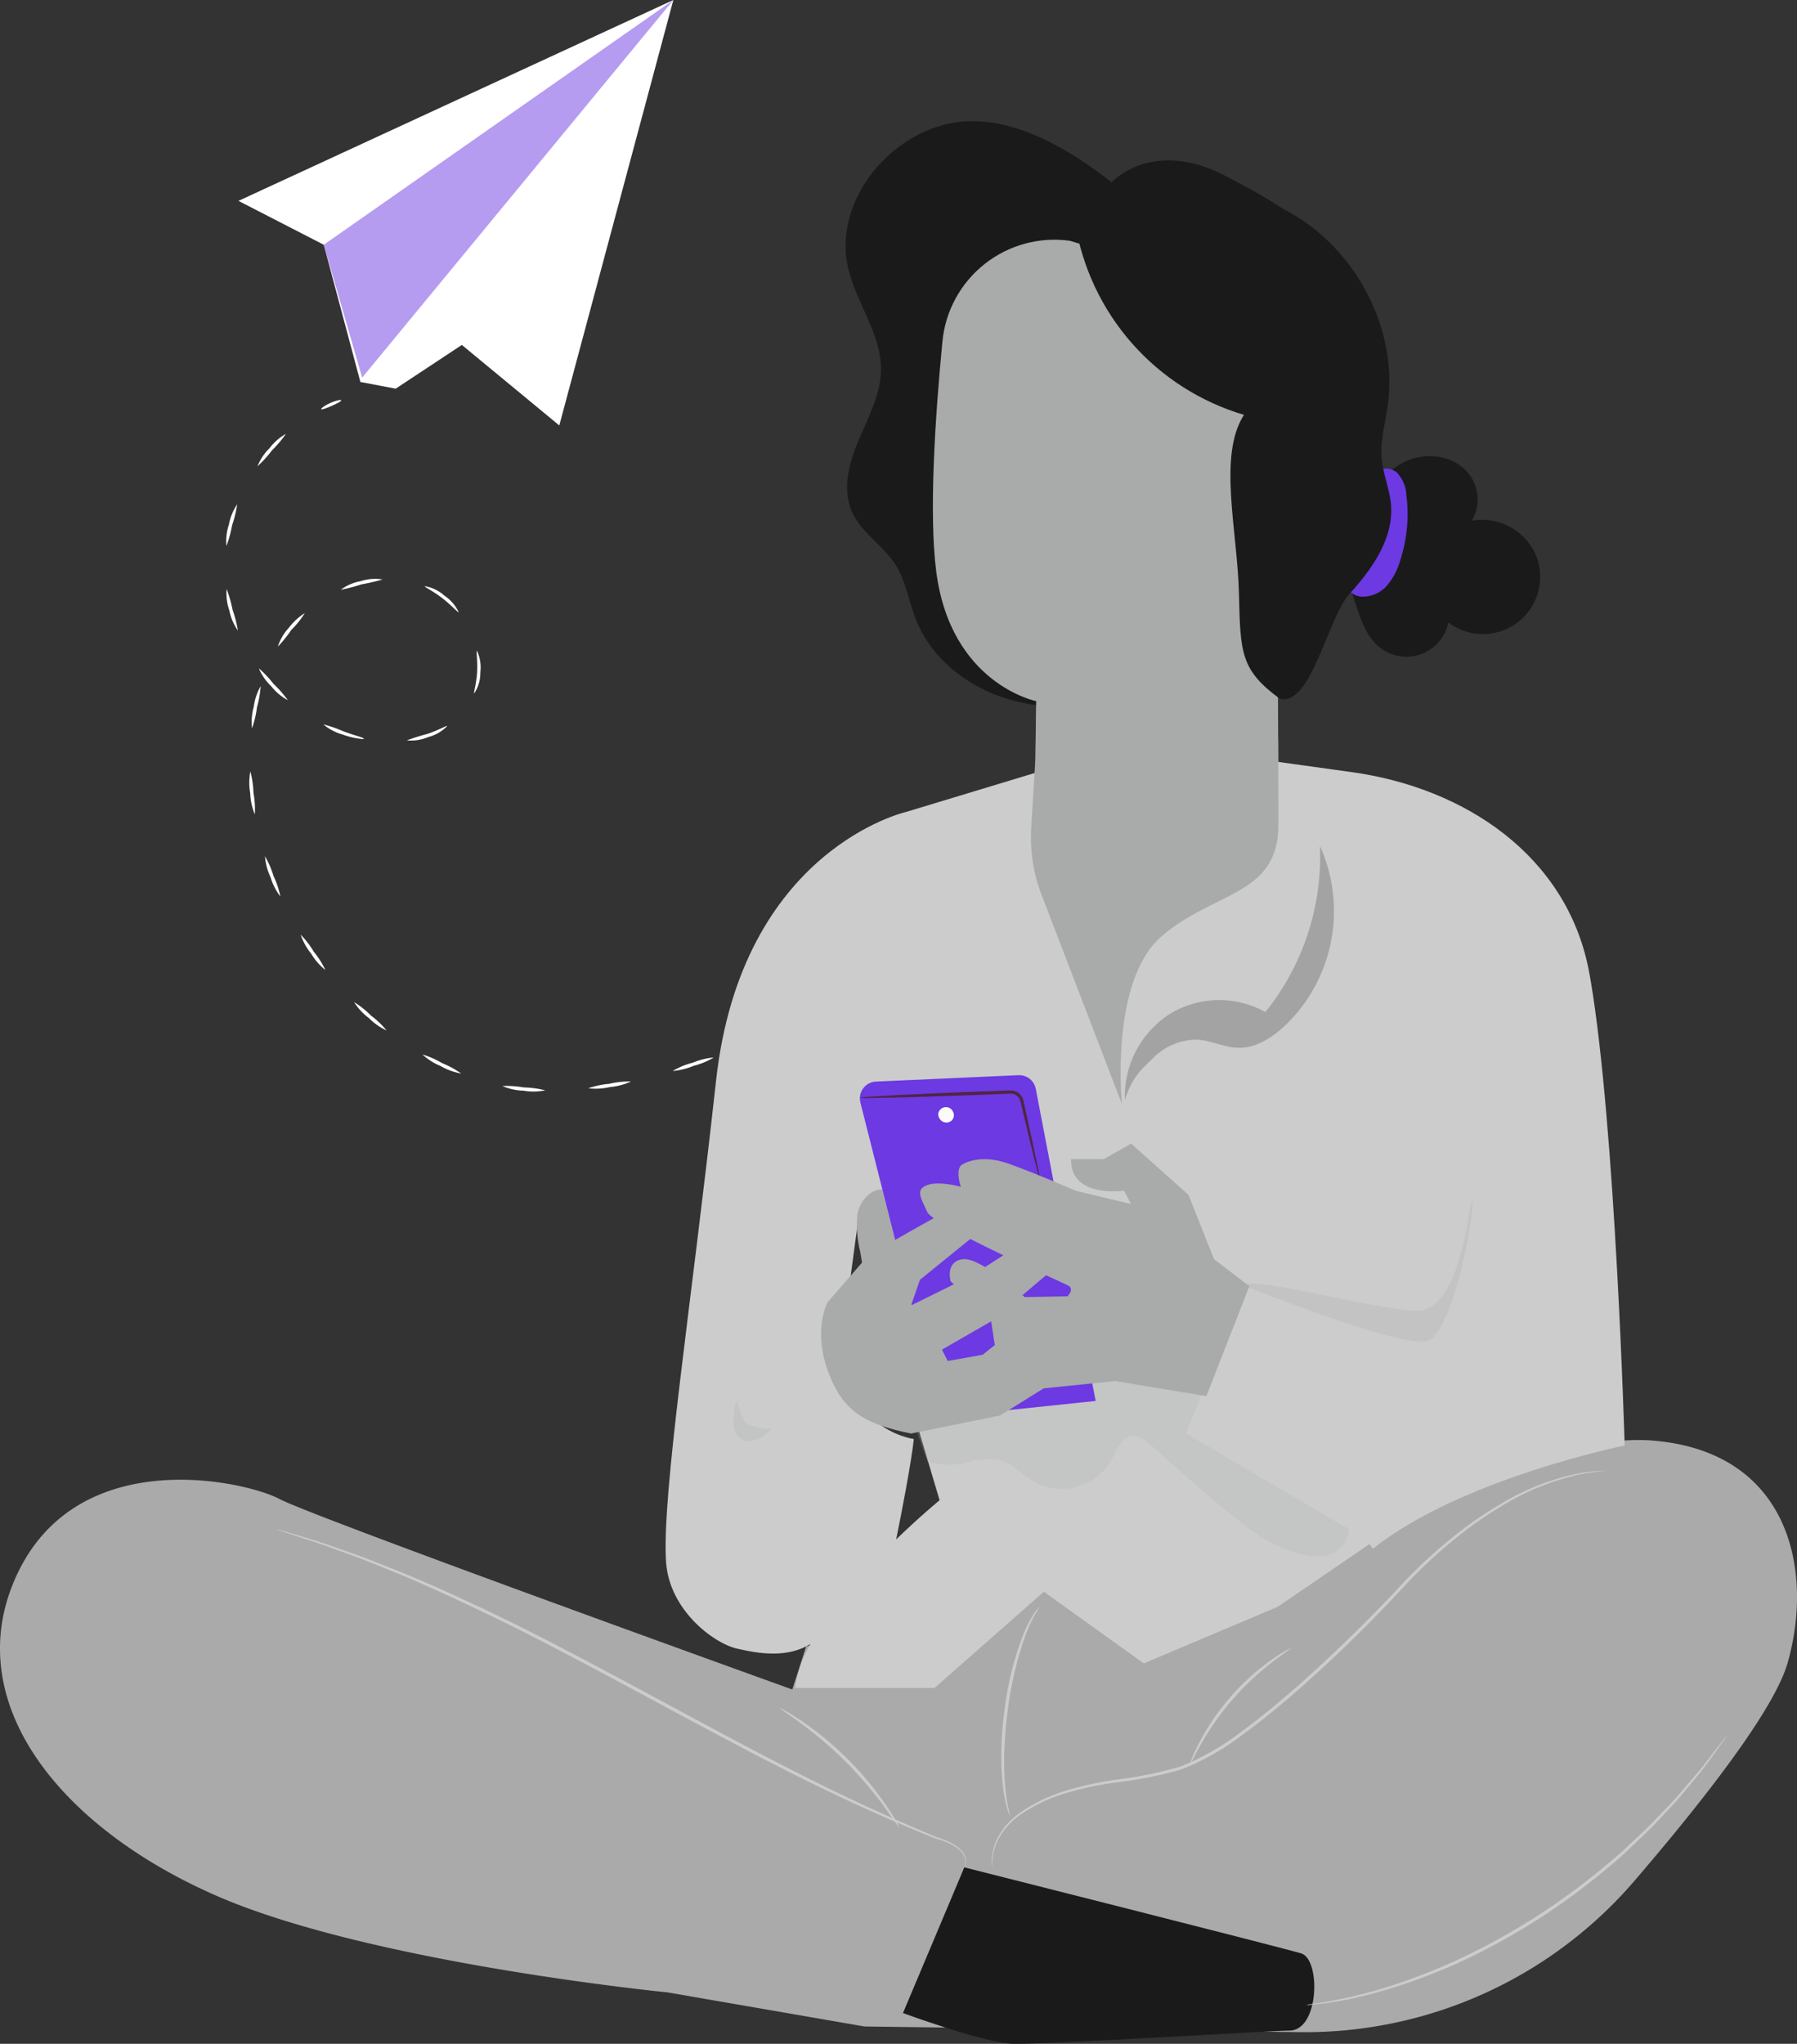 <svg xmlns="http://www.w3.org/2000/svg" xmlns:xlink="http://www.w3.org/1999/xlink" width="290.574" height="330.407" viewBox="0 0 290.574 330.407"><rect x="0" y="0" width="290.574" height="330.407" fill="#333333" stroke="none"/><defs><style>.a{fill:none;}.b{fill:#6c39e3;}.c{clip-path:url(#a);}.d{clip-path:url(#b);}.e{fill:#fff;}.f{opacity:0.5;}.g{clip-path:url(#d);}.h{fill:#263238;}.i{clip-path:url(#e);}.j{fill:url(#f);}.k{clip-path:url(#g);}.l{fill:#6c39e3;}.m{clip-path:url(#i);}.n{fill:url(#j);}.o{clip-path:url(#k);}.p{fill:url(#l);}.q{clip-path:url(#m);}.r{fill:url(#n);}.s{clip-path:url(#o);}.t{fill:url(#p);}.u{fill:#aaa;}.v{clip-path:url(#r);}.w{fill:url(#s);}.x{clip-path:url(#t);}.y{fill:url(#u);}.z{clip-path:url(#v);}.aa{fill:url(#w);}.ab{clip-path:url(#x);}.ac{fill:url(#y);}.ad{clip-path:url(#z);}.ae{fill:url(#aa);}.af{clip-path:url(#ab);}.ag{fill:url(#ac);}.ah{clip-path:url(#ad);}.ai{fill:url(#ae);}.aj{clip-path:url(#af);}.ak{fill:url(#ag);}.al{opacity:0.23;}.am{clip-path:url(#ai);}.an{clip-path:url(#aj);}.ao{fill:url(#ak);}.ap{clip-path:url(#al);}.aq{fill:url(#am);}.ar{opacity:0.2;}.as{clip-path:url(#ao);}.at{clip-path:url(#ap);}.au{fill:url(#aq);}.av{clip-path:url(#ar);}.aw{fill:#6c39e3;}.ax{fill:#512540;}.ay{fill:#fafafa;}.az{clip-path:url(#au);}.ba{fill:url(#av);}.bb{clip-path:url(#aw);}.bc{fill:url(#ax);}.bd{opacity:0.27;}.be{clip-path:url(#az);}.bf{clip-path:url(#ba);}.bg{fill:url(#bb);}.bh{opacity:0.24;}.bi{clip-path:url(#bc);}.bj{clip-path:url(#bd);}.bk{fill:url(#be);}</style><clipPath id="a"><rect class="a" width="290.574" height="330.407"/></clipPath><clipPath id="b"><path class="a" d="M17.941,32.473l13.79,7.093,5.924,22.185,5.706,1.083,10.7-7.071L69.817,68.777,88.258,0Z" transform="translate(-17.941 -0.001)"/></clipPath><clipPath id="d"><rect class="b" width="56.529" height="61.049"/></clipPath><clipPath id="e"><path class="a" d="M113.187,34.927a13.119,13.119,0,0,0-6.691,6.291l-6.757,9.031c5.193,2.863,4.125,11.363,8.791,15.022a6.911,6.911,0,0,0,11.035-4.082,9.254,9.254,0,0,0,13.975-11.3,9.542,9.542,0,0,0-10.192-5.148,6.7,6.7,0,0,0-1.324-8.483,8.233,8.233,0,0,0-5.466-1.945,9.529,9.529,0,0,0-3.37.615" transform="translate(-99.739 -34.312)"/></clipPath><linearGradient id="f" x1="-4.394" y1="5.502" x2="-4.348" y2="5.502" gradientUnits="objectBoundingBox"><stop offset="0" stop-color="gray"/><stop offset="0.013" stop-color="gray"/><stop offset="0.214" stop-color="#7c7c7c"/><stop offset="0.408" stop-color="#707070"/><stop offset="0.599" stop-color="#5d5d5d"/><stop offset="0.789" stop-color="#414141"/><stop offset="0.975" stop-color="#1f1f1f"/><stop offset="1" stop-color="#1a1a1a"/></linearGradient><clipPath id="g"><path class="a" d="M106.075,36.231a3.819,3.819,0,0,0-.047,2.257,18.217,18.217,0,0,1-4.836,15.368,3.019,3.019,0,0,0,3.1,2.089,5.2,5.2,0,0,0,3.759-1.878,10.835,10.835,0,0,0,2.007-3.8,24.226,24.226,0,0,0,1.057-10.714,5.69,5.69,0,0,0-1.535-3.68,2.662,2.662,0,0,0-1.726-.621,1.9,1.9,0,0,0-1.782.982" transform="translate(-101.192 -35.249)"/></clipPath><linearGradient id="h" x1="-20.946" y1="12.3" x2="-20.739" y2="12.3" gradientUnits="objectBoundingBox"><stop offset="0" stop-color="#d21f3d"/><stop offset="0.005" stop-color="#d21f3d"/><stop offset="0.386" stop-color="#d51f3d"/><stop offset="0.748" stop-color="#e1223d"/><stop offset="1" stop-color="#ee253d"/></linearGradient><clipPath id="i"><path class="a" d="M78.944,9.852c-9.564,2.841-17.059,12.98-14.976,22.74,1.229,5.747,5.408,10.8,5.371,16.679-.028,4.008-2.027,7.69-3.594,11.378s-2.725,7.963-1.1,11.621c1.515,3.409,5.083,5.446,7.071,8.6,1.625,2.571,2.083,5.681,3.157,8.52,3.991,10.525,16.756,16.073,27.788,13.833S122.652,92.327,127.559,82.2s6.259-21.613,6.5-32.869l7.2-18.682c-1.939-5.369-11.123-9.981-16.165-12.659-7.54-4.008-14.372-2.923-18.471,1-6.441-5.049-14.5-9.872-22.471-9.872a18.149,18.149,0,0,0-5.2.742" transform="translate(-63.617 -9.11)"/></clipPath><linearGradient id="j" x1="-0.902" y1="2.673" x2="-0.885" y2="2.673" xlink:href="#f"/><clipPath id="k"><path class="a" d="M71.723,34.5c-1.186,12.29-2.194,27.735-1.008,37.1,2.326,18.28,16.193,21.029,16.193,21.029s-.114,6.788-.264,14.718a19.709,19.709,0,1,0,39.414.286l-.383-79.264L92.339,18.2A18.2,18.2,0,0,0,71.723,34.5" transform="translate(-70.184 -18.033)"/></clipPath><linearGradient id="l" x1="-2.654" y1="2.65" x2="-2.616" y2="2.65" gradientUnits="objectBoundingBox"><stop offset="0" stop-color="#b3b2b3"/><stop offset="0.013" stop-color="#b3b2b3"/><stop offset="0.632" stop-color="#afaeaf"/><stop offset="1" stop-color="#a9aaaa"/></linearGradient><clipPath id="m"><path class="a" d="M78,55.935l-.06,4.479c18.153,2.27,24.732-10.456,24.732-10.456A48.254,48.254,0,0,1,78,55.935" transform="translate(-77.937 -49.958)"/></clipPath><linearGradient id="n" x1="-6.773" y1="17.519" x2="-6.686" y2="17.519" gradientUnits="objectBoundingBox"><stop offset="0" stop-color="#979797"/><stop offset="0.013" stop-color="#979797"/><stop offset="0.468" stop-color="#9a9a9a"/><stop offset="0.902" stop-color="#a5a6a6"/><stop offset="1" stop-color="#a9aaaa"/></linearGradient><clipPath id="o"><path class="a" d="M80.427,19.882l.989.019a38.832,38.832,0,0,0,27.3,30.993c-4.262,6.6-1.034,18.776-.808,29.026.213,9.528.305,12.251,6.641,16.9,5.137,1.062,7.613-13.008,11.273-17.035s7.125-8.96,6.663-14.383c-.217-2.534-1.29-4.935-1.513-7.471-.247-2.811.559-5.595.967-8.387,1.8-12.361-5.01-25.36-15.929-31.432a33.081,33.081,0,0,0-16.064-4.039,35.422,35.422,0,0,0-19.52,5.81" transform="translate(-80.427 -14.072)"/></clipPath><linearGradient id="p" x1="-1.513" y1="3.293" x2="-1.491" y2="3.293" xlink:href="#f"/><clipPath id="r"><path class="a" d="M20.792,115.024a1.525,1.525,0,0,0,.3.125c.23.077.527.181.9.305l3.471,1.137,2.51.819q1.364.5,2.949,1.075c1.06.387,2.192.8,3.392,1.236,1.193.456,2.437.98,3.755,1.507,5.277,2.074,11.421,4.888,18.17,8.157s14.031,7.153,21.665,11.241c10.557,5.678,20.412,11.02,28.938,15.211,8.513,4.223,15.7,7.237,20.481,9.173l.009,0,.011,0c2.349.6,4.107,1.646,4.634,2.809a2.149,2.149,0,0,1,.161,1.382,3.061,3.061,0,0,0-.107.479,2.373,2.373,0,0,0,.174-.464,2.171,2.171,0,0,0-.11-1.449c-.529-1.255-2.306-2.347-4.694-3l.017,0c-4.741-2.01-11.894-5.083-20.373-9.347-8.5-4.228-18.331-9.59-28.891-15.269-7.636-4.09-14.931-7.961-21.7-11.213s-12.941-6.033-18.246-8.066c-1.324-.518-2.575-1.032-3.774-1.474-1.206-.423-2.343-.825-3.411-1.2l-2.966-1.04c-.922-.282-1.767-.539-2.528-.776-1.5-.443-2.672-.791-3.506-1.04-.378-.105-.681-.193-.916-.256a2.37,2.37,0,0,0-.312-.073h0" transform="translate(-20.792 -115.024)"/></clipPath><linearGradient id="s" x1="-0.401" y1="1.522" x2="-0.381" y2="1.522" gradientUnits="objectBoundingBox"><stop offset="0" stop-color="#e6e6e6"/><stop offset="1" stop-color="#ccc"/></linearGradient><clipPath id="t"><path class="a" d="M173.433,110.628l-.929.067a20.173,20.173,0,0,0-3.548.486,39.146,39.146,0,0,0-12.174,4.9,60.462,60.462,0,0,0-7.48,5.176,78.3,78.3,0,0,0-7.714,7.039c-4.971,5.39-10.7,11.073-17.014,16.7-3.168,2.8-6.343,5.444-9.56,7.793a40.93,40.93,0,0,1-9.883,5.668,64.887,64.887,0,0,1-10.156,2.089,53.6,53.6,0,0,0-8.885,1.964,26.225,26.225,0,0,0-6.749,3.3A11.688,11.688,0,0,0,75.549,170a8.79,8.79,0,0,0-.933,3.454c-.011.408.013.722.019.933a1.336,1.336,0,0,0,.026.316,1.6,1.6,0,0,0,.028-.316c.011-.211,0-.52.032-.926a9.129,9.129,0,0,1,1.01-3.366,11.636,11.636,0,0,1,3.781-4.047,26.2,26.2,0,0,1,6.7-3.187,53.743,53.743,0,0,1,8.834-1.885,64.473,64.473,0,0,0,10.239-2.059A41.065,41.065,0,0,0,115.32,153.2c3.239-2.358,6.429-5.006,9.605-7.815a237.194,237.194,0,0,0,17.02-16.758,79.3,79.3,0,0,1,7.628-7.035,61.878,61.878,0,0,1,7.4-5.195A40.211,40.211,0,0,1,169,111.38a22.656,22.656,0,0,1,3.512-.58c.383-.049.683-.088.922-.116a1.724,1.724,0,0,0,.316-.06s-.022-.006-.058-.006c-.052,0-.14,0-.26.011" transform="translate(-74.614 -110.617)"/></clipPath><linearGradient id="u" x1="-1.617" y1="1.446" x2="-1.596" y2="1.446" xlink:href="#s"/><clipPath id="v"><path class="a" d="M80.663,121.915c-.254.365-.505.851-.827,1.4-.307.552-.578,1.225-.916,1.945a50.786,50.786,0,0,0-3.031,12.015,62.309,62.309,0,0,0-.559,6.809,42.886,42.886,0,0,0,.239,5.577,18.51,18.51,0,0,0,.32,2.121,13.017,13.017,0,0,0,.363,1.58,6.91,6.91,0,0,0,.462,1.3c.1-.03-.531-1.894-.774-5.038a48.492,48.492,0,0,1-.122-5.526c.105-2.081.245-4.37.593-6.749a57.035,57.035,0,0,1,2.856-11.95c.309-.72.552-1.393.832-1.949s.512-1.045.737-1.421a7.077,7.077,0,0,0,.7-1.18h0a7.084,7.084,0,0,0-.875,1.07" transform="translate(-75.328 -120.845)"/></clipPath><linearGradient id="w" x1="-25.893" y1="2.089" x2="-25.549" y2="2.089" xlink:href="#s"/><clipPath id="x"><path class="a" d="M75.826,145.27l-7.892,18.738s12.93,4.769,17.7,4.961c2.461.1,13.683-.479,24.283-1.055,9.941-.539,19.333-1.081,20.453-1.066,4.888.069,5.152-11.439,1.99-12.472-2.106-.688-54.509-13.919-54.509-13.919Z" transform="translate(-67.934 -140.456)"/></clipPath><linearGradient id="y" x1="-2.16" y1="0.997" x2="-2.129" y2="0.997" gradientUnits="objectBoundingBox"><stop offset="0" stop-color="gray"/><stop offset="0.013" stop-color="gray"/><stop offset="0.215" stop-color="#7c7c7c"/><stop offset="0.409" stop-color="#707070"/><stop offset="0.599" stop-color="#5d5d5d"/><stop offset="0.788" stop-color="#424242"/><stop offset="0.974" stop-color="#1f1f1f"/><stop offset="1" stop-color="#1a1a1a"/></linearGradient><clipPath id="z"><path class="a" d="M165.7,131.225q-.555.713-1.487,1.906c-.649.823-1.4,1.866-2.347,3.018-.971,1.137-2.074,2.424-3.288,3.841s-2.7,2.859-4.2,4.464c-1.53,1.588-3.3,3.142-5.087,4.855a118.851,118.851,0,0,1-12.786,9.786,110.868,110.868,0,0,1-14.078,7.811,96.967,96.967,0,0,1-12.307,4.623c-1.795.542-3.447.918-4.89,1.285-1.459.286-2.715.561-3.744.742q-1.5.222-2.388.352a4.907,4.907,0,0,0-.832.161,4.924,4.924,0,0,0,.84-.056c.6-.06,1.4-.148,2.409-.254,1.04-.153,2.3-.4,3.776-.656,1.453-.342,3.121-.7,4.928-1.219a92.513,92.513,0,0,0,12.41-4.535,107.883,107.883,0,0,0,14.164-7.815,114.075,114.075,0,0,0,12.818-9.863c1.788-1.732,3.553-3.306,5.079-4.909,1.5-1.629,2.957-3.084,4.165-4.526s2.283-2.747,3.243-3.905c.926-1.169,1.653-2.233,2.28-3.078.589-.823,1.06-1.477,1.41-1.967a5.406,5.406,0,0,0,.462-.7h0a5.655,5.655,0,0,0-.548.643" transform="translate(-98.267 -130.582)"/></clipPath><linearGradient id="aa" x1="-3.106" y1="1.143" x2="-3.074" y2="1.143" xlink:href="#s"/><clipPath id="ab"><path class="a" d="M58.658,128.471c-.047.073,1.264.9,3.278,2.366a63.674,63.674,0,0,1,7.391,6.313,63.815,63.815,0,0,1,6.317,7.383c1.472,2.014,2.3,3.323,2.371,3.28a4.232,4.232,0,0,0-.486-.978c-.34-.613-.877-1.477-1.575-2.517a52.281,52.281,0,0,0-13.8-13.786c-1.04-.7-1.9-1.234-2.519-1.573a5.821,5.821,0,0,0-.965-.49l-.009,0" transform="translate(-58.656 -128.469)"/></clipPath><linearGradient id="ac" x1="-6.484" y1="2.8" x2="-6.373" y2="2.8" xlink:href="#s"/><clipPath id="ad"><path class="a" d="M104.936,124.413a26.309,26.309,0,0,0-2.28,1.466A38.162,38.162,0,0,0,91,139.267a25.973,25.973,0,0,0-1.141,2.454,3.619,3.619,0,0,0-.318.946c.082.034.664-1.251,1.786-3.222a44.178,44.178,0,0,1,11.553-13.266c1.8-1.384,2.994-2.134,2.949-2.21l-.013,0a4.865,4.865,0,0,0-.879.447" transform="translate(-89.534 -123.966)"/></clipPath><linearGradient id="ae" x1="-11.756" y1="3.414" x2="-11.625" y2="3.414" xlink:href="#s"/><clipPath id="af"><path class="a" d="M87.383,182.914c2.519-12.438,2.826-16.1,2.826-16.1s-13.291-1.672-11.155-19.352l2.063-15.305,13.261,44.557s-3.093,2.53-7.028,6.338c.011-.049.024-.092.032-.142M111.548,58.606,88.991,65.434s-26.636,6-30.759,43.45c-4.041,36.723-8.821,67.061-8.079,77.87.524,7.628,7.574,13.064,11.482,13.955,3.538.81,8.032,1.567,11.856-.744A19.392,19.392,0,0,0,71,207.057H93.563l17.678-15.548L127.4,203.093l21.644-9.145L163.9,183.8l.537.769c14.132-11.31,40.717-16.7,40.717-16.7s-1.492-51.6-5.522-75.3c-.1-.574-.2-1.141-.314-1.7-3.634-18.278-19.84-29.3-38.3-31.864L148.5,57.267Z" transform="translate(-50.076 -57.267)"/></clipPath><linearGradient id="ag" x1="-0.687" y1="1.384" x2="-0.673" y2="1.384" xlink:href="#s"/><clipPath id="ai"><rect class="a" width="70.883" height="33.243"/></clipPath><clipPath id="aj"><path class="a" d="M113.066,115l4.133-10.435c-4.567-1.949-6.2-2.02-11.129-2.616A53.575,53.575,0,0,0,68.5,111.745l2.727,7.845-.037.013.047.013v0l.092.032a13.624,13.624,0,0,0,6.231.067,11.25,11.25,0,0,1,5.266-.451c2.263.565,3.877,2.521,5.911,3.665a9.225,9.225,0,0,0,12.148-3.49c.937-1.719,1.805-4.114,3.766-4.073a4.18,4.18,0,0,1,2.5,1.326l7.013,6.156c2.813,2.467,5.627,4.937,8.638,7.157,3.531,2.609,7.606,4.946,12,4.814a4.582,4.582,0,0,0,4.587-4.346Z" transform="translate(-68.496 -101.581)"/></clipPath><linearGradient id="ak" x1="-2.077" y1="3.276" x2="-2.047" y2="3.276" xlink:href="#n"/><clipPath id="al"><path class="a" d="M78.257,61.23l-.649,10.643a25.671,25.671,0,0,0,1.664,10.79l13,33.86s-2-19.763,6.349-27.06,18.817-6.558,18.957-17.831c.024-1.876-.041-14.166-.041-14.166L99.589,53.912Z" transform="translate(-77.56 -53.912)"/></clipPath><linearGradient id="am" x1="-4.14" y1="3.426" x2="-4.087" y2="3.426" xlink:href="#l"/><clipPath id="ao"><rect class="a" width="33.849" height="41.057"/></clipPath><clipPath id="ap"><path class="a" d="M64.555,93.56a17.94,17.94,0,0,0,.473,6.022,27.21,27.21,0,0,1,.105,9.992l7.119-5.713L68.6,89.465l-.1,0c-1.973,0-3.671,2.132-3.95,4.1" transform="translate(-64.452 -89.463)"/></clipPath><linearGradient id="aq" x1="-17.326" y1="6.868" x2="-17.057" y2="6.868" xlink:href="#l"/><clipPath id="ar"><path class="a" d="M90.335,80.872,67.294,81.906A2.723,2.723,0,0,0,64.775,85.3L77.652,136.17l25.166-2.633L93.135,83.082a2.724,2.724,0,0,0-2.674-2.212c-.041,0-.084,0-.127,0" transform="translate(-64.691 -80.87)"/></clipPath><linearGradient id="as" x1="-3.606" y1="2.832" x2="-3.55" y2="2.832" gradientUnits="objectBoundingBox"><stop offset="0" stop-color="#d31e3c"/><stop offset="0.005" stop-color="#d31e3c"/><stop offset="0.379" stop-color="#d61e3c"/><stop offset="0.737" stop-color="#e2203c"/><stop offset="1" stop-color="#f0233c"/></linearGradient><clipPath id="au"><path class="a" d="M83.086,91.169c-.576.172-13.633,7.643-13.633,7.643l-6.646,7.647s-2.328,4.365,0,10.908,5.754,8.731,13.515,10.3l14.407-2.925,10.14-6.315-2.994-11.469L87.9,114.934l-5.648,1-.935-1.829,8.148-4.686,12.73-10.77-3.987-4.322-11.8,7.645-10.089,4.986,1.444-4.152,11.7-9.476s.488-2.764-2.972-2.764a11.987,11.987,0,0,0-3.409.606" transform="translate(-61.773 -90.563)"/></clipPath><linearGradient id="av" x1="-3.152" y1="3.659" x2="-3.1" y2="3.659" xlink:href="#l"/><clipPath id="aw"><path class="a" d="M98.916,88.536H93.635c-.142,6.375,8.563,5.109,8.563,5.109l1.141,2.143L94.37,93.645S88.356,91.008,83.647,89.3s-7.419,0-7.419,0c-1.515.555-.428,3.708-.428,3.708s-3.426-1-5.423-.284-1,2.139,0,4.35,21.831,11.346,22.83,11.918-.144,1.709-.144,1.709l-6.923.133s-7.2-6.553-10.057-6.123-1.926,3.568-1.926,3.568l6.493,6.061.987,6.5,6.577,4.853,12.556-1.285,14.736,2.437,6.955-17.777-5.709-4.352-4.14-10.418-9.274-8.277Z" transform="translate(-69.223 -86.015)"/></clipPath><linearGradient id="ax" x1="-2.735" y1="3.565" x2="-2.696" y2="3.565" xlink:href="#l"/><clipPath id="az"><rect class="a" width="36.938" height="22.775"/></clipPath><clipPath id="ba"><path class="a" d="M93.61,104.044s24.812,9.958,29.383,8.98,8-22.039,7.508-22.692-1.631,18.284-9.3,17.792-26.443-5.713-27.586-4.079" transform="translate(-93.61 -90.315)"/></clipPath><linearGradient id="bb" x1="-5.382" y1="5.629" x2="-5.325" y2="5.629" xlink:href="#n"/><clipPath id="bc"><rect class="a" width="6.058" height="6.413"/></clipPath><clipPath id="bd"><path class="a" d="M61.249,109.867c-2.328,2.816-6.611,3.061-6-2.326s.49,1.1,2.573,1.713a13.446,13.446,0,0,0,3.428.613" transform="translate(-55.19 -105.418)"/></clipPath><linearGradient id="be" x1="-17.859" y1="9.975" x2="-17.533" y2="9.975" xlink:href="#n"/></defs><g class="c"><g transform="translate(38.561 0.002)"><g class="d"><rect class="e" width="70.317" height="68.776"/></g></g><g class="c"><g class="f" transform="translate(52.351)"><g class="g"><path class="b" d="M30.569,61.047,80.886,0,24.357,39.565Z" transform="translate(-24.357 0.001)"/></g></g><path class="e" d="M43.7,4.51c.06.133-.359.454-.937.718s-1.1.374-1.158.241.359-.456.937-.72,1.1-.372,1.158-.239" transform="translate(47.809 5.117)"/><path class="e" d="M24.167,31.574c-.069-.127.582-.615,1.489-1.017s1.707-.559,1.754-.421-.653.509-1.539.9-1.636.664-1.7.533" transform="translate(27.769 34.579)"/><path class="e" d="M19.376,37.878a8.593,8.593,0,0,1,1.949-2.925,8.6,8.6,0,0,1,2.65-2.313A18.7,18.7,0,0,1,21.723,35.3a18.877,18.877,0,0,1-2.347,2.577" transform="translate(22.256 37.505)"/><path class="e" d="M17.072,44.67a8.406,8.406,0,0,1,.406-3.488,8.509,8.509,0,0,1,1.333-3.25,19.311,19.311,0,0,1-.821,3.383,19.646,19.646,0,0,1-.918,3.355" transform="translate(19.544 43.594)"/><path class="e" d="M18.908,51.024a8.454,8.454,0,0,1-1.378-3.233,8.344,8.344,0,0,1-.447-3.486,20.128,20.128,0,0,1,.956,3.346,19.512,19.512,0,0,1,.868,3.372" transform="translate(19.562 50.92)"/><path class="e" d="M24.161,55.422a8.594,8.594,0,0,1-2.687-2.265,8.671,8.671,0,0,1-2-2.889A18.666,18.666,0,0,1,21.866,52.8a18.738,18.738,0,0,1,2.3,2.62" transform="translate(22.373 57.769)"/><path class="e" d="M30.886,56.823c-.015.071-.408.045-1.038-.06a12.552,12.552,0,0,1-2.409-.632A8.279,8.279,0,0,1,24.33,54.5a20.347,20.347,0,0,1,3.286,1.139c.9.327,1.722.585,2.321.767s.961.35.948.421" transform="translate(27.96 62.612)"/><path class="e" d="M37.135,54.619A6.546,6.546,0,0,1,34.09,56.39a7.2,7.2,0,0,1-3.48.542,33.558,33.558,0,0,1,3.308-1.04c1.8-.6,3.132-1.4,3.218-1.272" transform="translate(35.18 62.759)"/><path class="e" d="M36.137,48.951a6.419,6.419,0,0,1,.539,3.484,5.915,5.915,0,0,1-.982,3.385c-.146-.056.363-1.526.456-3.415.11-1.885-.17-3.42-.013-3.454" transform="translate(40.993 56.26)"/><path class="e" d="M31.958,44.1a6.29,6.29,0,0,1,3.175,1.532A6.673,6.673,0,0,1,37.443,48.3c-.125.1-1.135-1.09-2.635-2.244-1.489-1.169-2.906-1.808-2.85-1.952" transform="translate(36.728 50.663)"/><path class="e" d="M25.641,45.3a7.641,7.641,0,0,1,3.233-1.388,7.369,7.369,0,0,1,3.508-.273A30.544,30.544,0,0,1,29,44.425a26.154,26.154,0,0,1-3.359.877" transform="translate(29.467 50.039)"/><path class="e" d="M20.911,51.544A8.113,8.113,0,0,1,22.678,48.5a9.843,9.843,0,0,1,2.586-2.381,14.677,14.677,0,0,1-2.173,2.71,21.345,21.345,0,0,1-2.179,2.71" transform="translate(24.016 53.003)"/><path class="e" d="M19,58.435a9.245,9.245,0,0,1,.284-3.495A8.973,8.973,0,0,1,20.4,51.614a17.213,17.213,0,0,1-.6,3.43,16.283,16.283,0,0,1-.8,3.392" transform="translate(21.748 59.319)"/><path class="e" d="M19.636,64.963a9.666,9.666,0,0,1-.744-3.426,9.6,9.6,0,0,1,.019-3.508,15.243,15.243,0,0,1,.505,3.452,15.085,15.085,0,0,1,.219,3.482" transform="translate(21.571 66.693)"/><path class="e" d="M22.444,70.917A9.827,9.827,0,0,1,20.849,67.8a9.759,9.759,0,0,1-.9-3.387,14.783,14.783,0,0,1,1.391,3.2,14.6,14.6,0,0,1,1.1,3.31" transform="translate(22.898 74.024)"/><path class="e" d="M26.621,76.018a9.9,9.9,0,0,1-2.3-2.646A9.868,9.868,0,0,1,22.627,70.3a14.555,14.555,0,0,1,2.128,2.766,14.532,14.532,0,0,1,1.866,2.949" transform="translate(25.99 80.796)"/><path class="e" d="M31.9,79.965a9.839,9.839,0,0,1-2.874-2.012,9.771,9.771,0,0,1-2.384-2.573,14.647,14.647,0,0,1,2.732,2.175A14.653,14.653,0,0,1,31.9,79.965" transform="translate(30.617 86.628)"/><path class="e" d="M38.043,82.395a9.611,9.611,0,0,1-3.3-1.193,9.611,9.611,0,0,1-2.96-1.881,15.056,15.056,0,0,1,3.194,1.408,15.2,15.2,0,0,1,3.063,1.666" transform="translate(36.529 91.147)"/><path class="e" d="M44.73,82.412a9.428,9.428,0,0,1-3.508.058,9.123,9.123,0,0,1-3.426-.757,16.5,16.5,0,0,1,3.478.232,15.665,15.665,0,0,1,3.456.466" transform="translate(43.439 93.855)"/><path class="e" d="M51.146,81.373a10.291,10.291,0,0,1-3.387.894,10.087,10.087,0,0,1-3.5.2,13.968,13.968,0,0,1,3.415-.726,13.809,13.809,0,0,1,3.469-.372" transform="translate(50.871 93.47)"/><path class="e" d="M57.238,79.555A11.721,11.721,0,0,1,54.009,80.9a11.742,11.742,0,0,1-3.4.845A11.717,11.717,0,0,1,53.842,80.4a11.79,11.79,0,0,1,3.4-.843" transform="translate(58.17 91.401)"/><path class="h" d="M63.022,76.955a11.653,11.653,0,0,1-3.043,1.726,11.744,11.744,0,0,1-3.271,1.249A11.823,11.823,0,0,1,59.752,78.2a11.81,11.81,0,0,1,3.269-1.249" transform="translate(65.172 88.424)"/><path class="h" d="M68.445,73.7a11.7,11.7,0,0,1-2.831,2.057A11.591,11.591,0,0,1,62.5,77.366a11.888,11.888,0,0,1,2.833-2.055,11.759,11.759,0,0,1,3.11-1.608" transform="translate(71.831 84.692)"/><path class="h" d="M70.7,70.81c.092.114-.456.7-1.225,1.307s-1.468,1.012-1.556.9.462-.7,1.225-1.309S70.609,70.7,70.7,70.81" transform="translate(78.051 81.361)"/></g><g transform="translate(214.37 73.747)"><g class="i"><rect class="j" width="47.436" height="48.04" transform="matrix(0.588, -0.809, 0.809, 0.588, -15.604, 21.472)"/></g></g><g transform="translate(217.493 75.761)"><g class="k"><rect class="l" width="10.383" height="20.702" transform="translate(0 0)"/></g></g><g transform="translate(136.733 19.58)"><g class="m"><rect class="n" width="124.603" height="120.849" transform="translate(-47.554 63.053) rotate(-53.994)"/></g></g><g transform="translate(150.847 38.759)"><g class="o"><rect class="p" width="56.585" height="110.038" transform="translate(-0.655 0)"/></g></g><g transform="translate(167.511 107.375)"><g class="q"><rect class="r" width="24.732" height="12.726" transform="translate(0 0)"/></g></g><g transform="translate(172.863 30.245)"><g class="s"><rect class="t" width="99.138" height="92.397" transform="translate(-39.856 54.845) rotate(-53.994)"/></g></g><g class="c"><path class="u" d="M158.1,132.262l-27.75,9.442-2.237,6.942s-77.433-27.874-82.927-30.8-33.794-9.433-43.141,13.839c-7.862,19.576,7.753,39.193,32.659,50.18s73.259,15.75,73.259,15.75l31.816,5.509,70.371.916a70.219,70.219,0,0,0,54.184-24.513c11.093-12.92,22.551-27.563,24.726-35.195,4.226-14.835.4-34.064-21.721-35.919s-57.982,23.419-57.982,23.419L195.735,128.1Z" transform="translate(0.001 124.484)"/></g><g transform="translate(44.688 247.222)"><g class="v"><rect class="w" width="111.566" height="54.668" transform="translate(-0.002)"/></g></g><g transform="translate(160.368 237.75)"><g class="x"><rect class="y" width="99.146" height="64.088" transform="translate(-0.008 0)"/></g></g><g transform="translate(161.903 259.734)"><g class="z"><rect class="aa" width="6.252" height="33.826" transform="translate(-0.013)"/></g></g><g transform="translate(146.011 301.884)"><g class="ab"><rect class="ac" width="67.587" height="28.609" transform="translate(0 0)"/></g></g><g transform="translate(211.206 280.661)"><g class="ad"><rect class="ae" width="68.002" height="43.504" transform="translate(-0.002)"/></g></g><g transform="translate(126.071 276.12)"><g class="af"><rect class="ag" width="19.436" height="19.387" transform="translate(-0.046 0)"/></g></g><g transform="translate(192.437 266.442)"><g class="ah"><rect class="ai" width="16.367" height="18.736" transform="translate(-0.028)"/></g></g><g transform="translate(107.63 123.085)"><g class="aj"><rect class="ak" width="155.741" height="149.79" transform="translate(-0.665 0)"/></g></g><g class="c"><g class="al" transform="translate(147.22 218.329)"><g class="am"><g transform="translate(-0.001 0)"><g class="an"><rect class="ao" width="70.884" height="34.589" transform="translate(0 -1.218)"/></g></g></g></g></g><g transform="translate(166.7 115.874)"><g class="ap"><rect class="aq" width="40.222" height="62.612" transform="translate(-0.177 0)"/></g></g><g class="c"><g class="ar" transform="translate(181.871 136.75)"><g class="as"><path d="M84.64,104.681c1.133-3.559,2.551-4.825,4.494-6.682a9.983,9.983,0,0,1,7.228-3.05c2.252.127,4.365,1.275,6.62,1.32,2.624.052,5.053-1.395,7.037-3.112a25.6,25.6,0,0,0,6.158-29.532,40.1,40.1,0,0,1-8.819,26.864,15.355,15.355,0,0,0-15.548.365,15.859,15.859,0,0,0-7.17,13.827" transform="translate(-84.619 -63.625)"/></g></g><path class="e" d="M99.909,103.242a5.428,5.428,0,0,1-1.174.372c-.761.211-1.878.462-3.269.722a59.173,59.173,0,0,1-22-.146c-1.386-.277-2.5-.542-3.26-.763a5.5,5.5,0,0,1-1.167-.387,5.672,5.672,0,0,1,1.214.187c.772.159,1.891.368,3.28.6a69.143,69.143,0,0,0,21.874.142c1.391-.211,2.513-.406,3.288-.555a5.494,5.494,0,0,1,1.217-.17" transform="translate(79.344 118.415)"/><path class="e" d="M98.037,103.212a6.043,6.043,0,0,1-1.863.789,21.43,21.43,0,0,1-9.683.707,6.1,6.1,0,0,1-1.958-.512,56.668,56.668,0,0,0,6.8.187,56.314,56.314,0,0,0,6.7-1.171" transform="translate(97.155 118.604)"/></g><g transform="translate(138.527 192.284)"><g class="at"><rect class="au" width="7.985" height="20.111" transform="translate(-0.185 0)"/></g></g><g transform="translate(139.04 173.815)"><g class="av"><rect class="aw" width="38.466" height="55.3" transform="translate(-0.339 0)"/></g></g><g class="c"><path class="ax" d="M93.731,96.078a8.729,8.729,0,0,1-.449-1.492l-1.03-4.118c-.423-1.773-.918-3.839-1.462-6.119a7.56,7.56,0,0,0-.219-.83,1.659,1.659,0,0,0-.473-.63,1.576,1.576,0,0,0-.731-.331,4.624,4.624,0,0,0-.9,0q-1.934.077-3.987.157c-5.464.208-10.407.365-13.99.453-1.717.032-3.144.06-4.243.077A8.839,8.839,0,0,1,64.69,83.2a8.71,8.71,0,0,1,1.55-.161c1.1-.064,2.521-.146,4.236-.245,3.579-.185,8.524-.4,13.988-.608l3.985-.146a4.746,4.746,0,0,1,1.012.017,2.088,2.088,0,0,1,.956.445,2.114,2.114,0,0,1,.613.83,7.429,7.429,0,0,1,.236.909c.5,2.289.959,4.363,1.35,6.147.352,1.681.643,3.078.868,4.152a8.6,8.6,0,0,1,.247,1.539" transform="translate(74.349 94.265)"/><path class="ay" d="M72.977,84.033a1.248,1.248,0,0,0-1.539-.683,1.232,1.232,0,0,0-.851,1.04,1.408,1.408,0,0,0,.748,1.251,1.289,1.289,0,0,0,1.431-.2,1.181,1.181,0,0,0,.211-1.408" transform="translate(81.126 95.699)"/></g><g transform="translate(132.769 194.648)"><g class="az"><rect class="ba" width="41.718" height="37.101" transform="translate(-1.293)"/></g></g><g transform="translate(148.782 184.873)"><g class="bb"><rect class="bc" width="54.083" height="40.824" transform="translate(-0.845 0)"/></g></g><g class="c"><g class="bd" transform="translate(201.197 194.116)"><g class="be"><g transform="translate(0 -0.001)"><g class="bf"><rect class="bg" width="37.381" height="24.324" transform="translate(0 -0.637)"/></g></g></g></g><g class="bh" transform="translate(118.62 226.575)"><g class="bi"><g transform="translate(-0.001 0)"><g class="bj"><rect class="bk" width="6.611" height="10.774" transform="translate(-0.552 -3.264)"/></g></g></g></g></g></g></svg>
